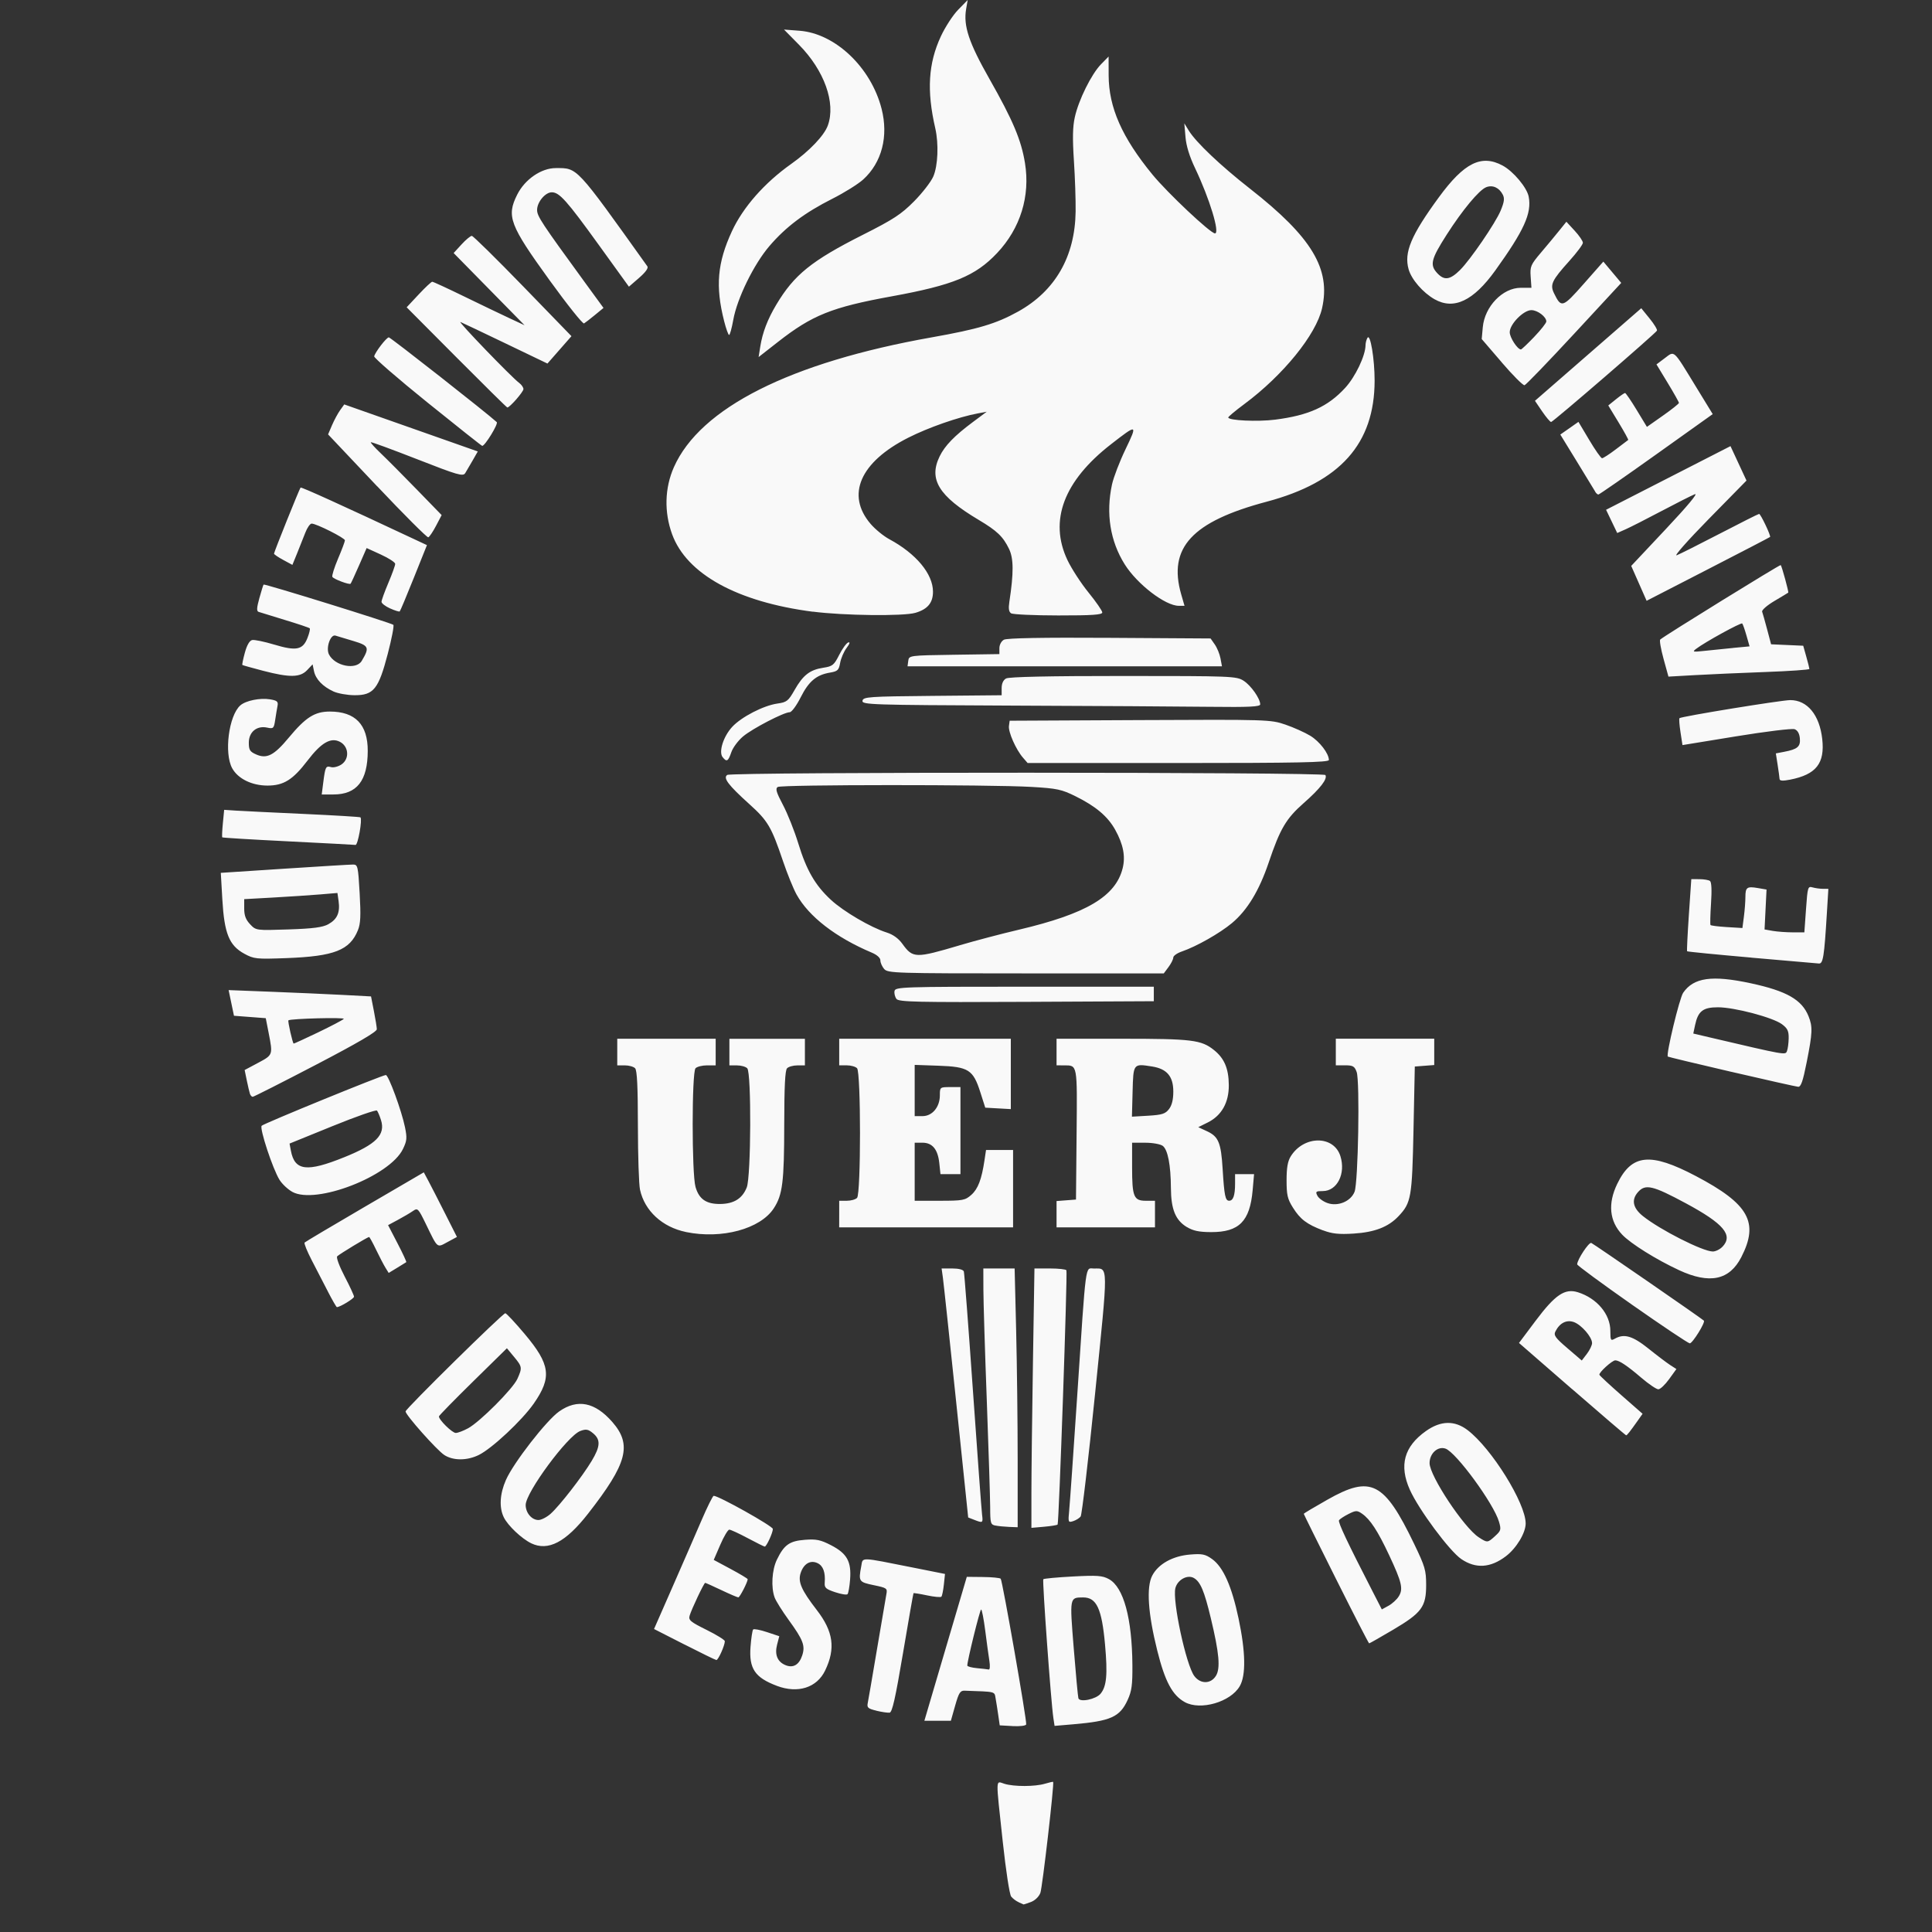 <?xml version="1.0" encoding="UTF-8" standalone="no"?>
<!-- Created with Inkscape (http://www.inkscape.org/) -->

<svg
   version="1.1"
   id="svg943"
   width="70"
   height="70"
   viewBox="0 0 70 70"
   sodipodi:docname="logo-uerj.svg"
   inkscape:version="1.2.2 (732a01da63, 2022-12-09)"
   xml:space="preserve"
   xmlns:inkscape="http://www.inkscape.org/namespaces/inkscape"
   xmlns:sodipodi="http://sodipodi.sourceforge.net/DTD/sodipodi-0.dtd"
   xmlns="http://www.w3.org/2000/svg"
   xmlns:svg="http://www.w3.org/2000/svg"
   xmlns:rdf="http://www.w3.org/1999/02/22-rdf-syntax-ns#"
   xmlns:cc="http://creativecommons.org/ns#"
   xmlns:dc="http://purl.org/dc/elements/1.1/"><rect x="0" y="0" width="70" height="70" fill="#333333" stroke="none"/><g
     id="g3226"
     clip-path="url(#clipPath3229)"
     transform="matrix(0.799,0,0,0.844,969.43,-23.097)"><g
       id="g2017" /></g><defs
     id="defs947"><clipPath
       clipPathUnits="userSpaceOnUse"
       id="clipPath2073"><g
         id="g2077"><path
           d="M -1158.525,-588.043 H -36.006 V 205.658 H -1158.525 Z"
           id="path2075"
           style="stroke-width:1.333" /></g></clipPath><clipPath
       clipPathUnits="userSpaceOnUse"
       id="clipPath2097"><g
         id="g2101"><path
           d="M -1158.525,-588.043 H -36.006 V 205.658 H -1158.525 Z"
           id="path2099"
           style="stroke-width:1.333" /></g></clipPath><clipPath
       clipPathUnits="userSpaceOnUse"
       id="clipPath2133"><g
         id="g2137"><path
           d="M -1158.525,-588.043 H -36.006 V 205.658 H -1158.525 Z"
           id="path2135"
           style="stroke-width:1.333" /></g></clipPath><clipPath
       clipPathUnits="userSpaceOnUse"
       id="clipPath2139"><g
         id="g2143"><path
           d="M -1158.525,-588.043 H -36.006 V 205.658 H -1158.525 Z"
           id="path2141"
           style="stroke-width:1.333" /></g></clipPath><clipPath
       clipPathUnits="userSpaceOnUse"
       id="clipPath2145"><g
         id="g2149"><path
           d="M -1158.525,-588.043 H -36.006 V 205.658 H -1158.525 Z"
           id="path2147"
           style="stroke-width:1.333" /></g></clipPath><clipPath
       clipPathUnits="userSpaceOnUse"
       id="clipPath2175"><g
         id="g2179"><path
           d="M -1158.525,-588.043 H -36.006 V 205.658 H -1158.525 Z"
           id="path2177"
           style="stroke-width:1.333" /></g></clipPath><clipPath
       clipPathUnits="userSpaceOnUse"
       id="clipPath2494"><g
         id="g2500"><g
           id="g2498"><path
             d="M -1158.525,-588.043 H -36.006 V 205.658 H -1158.525 Z"
             id="path2496"
             style="stroke-width:1.333" /></g></g></clipPath><clipPath
       clipPathUnits="userSpaceOnUse"
       id="clipPath2509"><g
         id="g2515"><g
           id="g2513"><path
             d="M -1158.525,-588.043 H -36.006 V 205.658 H -1158.525 Z"
             id="path2511"
             style="stroke-width:1.333" /></g></g></clipPath><clipPath
       clipPathUnits="userSpaceOnUse"
       id="clipPath2524"><g
         id="g2530"><g
           id="g2528"><path
             d="M -1158.525,-588.043 H -36.006 V 205.658 H -1158.525 Z"
             id="path2526"
             style="stroke-width:1.333" /></g></g></clipPath><clipPath
       clipPathUnits="userSpaceOnUse"
       id="clipPath2539"><g
         id="g2545"><g
           id="g2543"><path
             d="M -1158.525,-588.043 H -36.006 V 205.658 H -1158.525 Z"
             id="path2541"
             style="stroke-width:1.333" /></g></g></clipPath><clipPath
       clipPathUnits="userSpaceOnUse"
       id="clipPath2554"><g
         id="g2560"><g
           id="g2558"><path
             d="M -1158.525,-588.043 H -36.006 V 205.658 H -1158.525 Z"
             id="path2556"
             style="stroke-width:1.333" /></g></g></clipPath><clipPath
       clipPathUnits="userSpaceOnUse"
       id="clipPath2569"><g
         id="g2575"><g
           id="g2573"><path
             d="M -1158.525,-588.043 H -36.006 V 205.658 H -1158.525 Z"
             id="path2571"
             style="stroke-width:1.333" /></g></g></clipPath><clipPath
       clipPathUnits="userSpaceOnUse"
       id="clipPath2584"><g
         id="g2590"><g
           id="g2588"><path
             d="M -1158.525,-588.043 H -36.006 V 205.658 H -1158.525 Z"
             id="path2586"
             style="stroke-width:1.333" /></g></g></clipPath><clipPath
       clipPathUnits="userSpaceOnUse"
       id="clipPath2599"><g
         id="g2605"><g
           id="g2603"><path
             d="M -1158.525,-588.043 H -36.006 V 205.658 H -1158.525 Z"
             id="path2601"
             style="stroke-width:1.333" /></g></g></clipPath><clipPath
       clipPathUnits="userSpaceOnUse"
       id="clipPath2614"><g
         id="g2620"><g
           id="g2618"><path
             d="M -1158.525,-588.043 H -36.006 V 205.658 H -1158.525 Z"
             id="path2616"
             style="stroke-width:1.333" /></g></g></clipPath><clipPath
       clipPathUnits="userSpaceOnUse"
       id="clipPath2629"><g
         id="g2635"><g
           id="g2633"><path
             d="M -1158.525,-588.043 H -36.006 V 205.658 H -1158.525 Z"
             id="path2631"
             style="stroke-width:1.333" /></g></g></clipPath><clipPath
       clipPathUnits="userSpaceOnUse"
       id="clipPath2644"><g
         id="g2650"><g
           id="g2648"><path
             d="M -1158.525,-588.043 H -36.006 V 205.658 H -1158.525 Z"
             id="path2646"
             style="stroke-width:1.333" /></g></g></clipPath><clipPath
       clipPathUnits="userSpaceOnUse"
       id="clipPath2659"><g
         id="g2665"><g
           id="g2663"><path
             d="M -1158.525,-588.043 H -36.006 V 205.658 H -1158.525 Z"
             id="path2661"
             style="stroke-width:1.333" /></g></g></clipPath><clipPath
       clipPathUnits="userSpaceOnUse"
       id="clipPath2674"><g
         id="g2680"><g
           id="g2678"><path
             d="M -1158.525,-588.043 H -36.006 V 205.658 H -1158.525 Z"
             id="path2676"
             style="stroke-width:1.333" /></g></g></clipPath><clipPath
       clipPathUnits="userSpaceOnUse"
       id="clipPath2689"><g
         id="g2695"><g
           id="g2693"><path
             d="M -1158.525,-588.043 H -36.006 V 205.658 H -1158.525 Z"
             id="path2691"
             style="stroke-width:1.333" /></g></g></clipPath><clipPath
       clipPathUnits="userSpaceOnUse"
       id="clipPath2704"><g
         id="g2710"><g
           id="g2708"><path
             d="M -1158.525,-588.043 H -36.006 V 205.658 H -1158.525 Z"
             id="path2706"
             style="stroke-width:1.333" /></g></g></clipPath><clipPath
       clipPathUnits="userSpaceOnUse"
       id="clipPath2719"><g
         id="g2725"><g
           id="g2723"><path
             d="M -1158.525,-588.043 H -36.006 V 205.658 H -1158.525 Z"
             id="path2721"
             style="stroke-width:1.333" /></g></g></clipPath><clipPath
       clipPathUnits="userSpaceOnUse"
       id="clipPath2734"><g
         id="g2740"><g
           id="g2738"><path
             d="M -1158.525,-588.043 H -36.006 V 205.658 H -1158.525 Z"
             id="path2736"
             style="stroke-width:1.333" /></g></g></clipPath><clipPath
       clipPathUnits="userSpaceOnUse"
       id="clipPath2749"><g
         id="g2755"><g
           id="g2753"><path
             d="M -1158.525,-588.043 H -36.006 V 205.658 H -1158.525 Z"
             id="path2751"
             style="stroke-width:1.333" /></g></g></clipPath><clipPath
       clipPathUnits="userSpaceOnUse"
       id="clipPath2764"><g
         id="g2770"><g
           id="g2768"><path
             d="M -1158.525,-588.043 H -36.006 V 205.658 H -1158.525 Z"
             id="path2766"
             style="stroke-width:1.333" /></g></g></clipPath><clipPath
       clipPathUnits="userSpaceOnUse"
       id="clipPath2779"><g
         id="g2785"><g
           id="g2783"><path
             d="M -1158.525,-588.043 H -36.006 V 205.658 H -1158.525 Z"
             id="path2781"
             style="stroke-width:1.333" /></g></g></clipPath><clipPath
       clipPathUnits="userSpaceOnUse"
       id="clipPath2794"><g
         id="g2800"><g
           id="g2798"><path
             d="M -1158.525,-588.043 H -36.006 V 205.658 H -1158.525 Z"
             id="path2796"
             style="stroke-width:1.333" /></g></g></clipPath><clipPath
       clipPathUnits="userSpaceOnUse"
       id="clipPath2809"><g
         id="g2815"><g
           id="g2813"><path
             d="M -1158.525,-588.043 H -36.006 V 205.658 H -1158.525 Z"
             id="path2811"
             style="stroke-width:1.333" /></g></g></clipPath><clipPath
       clipPathUnits="userSpaceOnUse"
       id="clipPath2824"><g
         id="g2830"><g
           id="g2828"><path
             d="M -1158.525,-588.043 H -36.006 V 205.658 H -1158.525 Z"
             id="path2826"
             style="stroke-width:1.333" /></g></g></clipPath><clipPath
       clipPathUnits="userSpaceOnUse"
       id="clipPath2839"><g
         id="g2845"><g
           id="g2843"><path
             d="M -1158.525,-588.043 H -36.006 V 205.658 H -1158.525 Z"
             id="path2841"
             style="stroke-width:1.333" /></g></g></clipPath><clipPath
       clipPathUnits="userSpaceOnUse"
       id="clipPath2854"><g
         id="g2860"><g
           id="g2858"><path
             d="M -1158.525,-588.043 H -36.006 V 205.658 H -1158.525 Z"
             id="path2856"
             style="stroke-width:1.333" /></g></g></clipPath><clipPath
       clipPathUnits="userSpaceOnUse"
       id="clipPath2869"><g
         id="g2875"><g
           id="g2873"><path
             d="M -1158.525,-588.043 H -36.006 V 205.658 H -1158.525 Z"
             id="path2871"
             style="stroke-width:1.333" /></g></g></clipPath><clipPath
       clipPathUnits="userSpaceOnUse"
       id="clipPath2884"><g
         id="g2890"><g
           id="g2888"><path
             d="M -1158.525,-588.043 H -36.006 V 205.658 H -1158.525 Z"
             id="path2886"
             style="stroke-width:1.333" /></g></g></clipPath><clipPath
       clipPathUnits="userSpaceOnUse"
       id="clipPath2899"><g
         id="g2905"><g
           id="g2903"><path
             d="M -1158.525,-588.043 H -36.006 V 205.658 H -1158.525 Z"
             id="path2901"
             style="stroke-width:1.333" /></g></g></clipPath><clipPath
       clipPathUnits="userSpaceOnUse"
       id="clipPath2914"><g
         id="g2920"><g
           id="g2918"><path
             d="M -1158.525,-588.043 H -36.006 V 205.658 H -1158.525 Z"
             id="path2916"
             style="stroke-width:1.333" /></g></g></clipPath><clipPath
       clipPathUnits="userSpaceOnUse"
       id="clipPath2929"><g
         id="g2935"><g
           id="g2933"><path
             d="M -1158.525,-588.043 H -36.006 V 205.658 H -1158.525 Z"
             id="path2931"
             style="stroke-width:1.333" /></g></g></clipPath><clipPath
       clipPathUnits="userSpaceOnUse"
       id="clipPath2944"><g
         id="g2950"><g
           id="g2948"><path
             d="M -1158.525,-588.043 H -36.006 V 205.658 H -1158.525 Z"
             id="path2946"
             style="stroke-width:1.333" /></g></g></clipPath><clipPath
       clipPathUnits="userSpaceOnUse"
       id="clipPath2959"><g
         id="g2965"><g
           id="g2963"><path
             d="M -1158.525,-588.043 H -36.006 V 205.658 H -1158.525 Z"
             id="path2961"
             style="stroke-width:1.333" /></g></g></clipPath><clipPath
       clipPathUnits="userSpaceOnUse"
       id="clipPath2974"><g
         id="g2980"><g
           id="g2978"><path
             d="M -1158.525,-588.043 H -36.006 V 205.658 H -1158.525 Z"
             id="path2976"
             style="stroke-width:1.333" /></g></g></clipPath><clipPath
       clipPathUnits="userSpaceOnUse"
       id="clipPath2989"><g
         id="g2995"><g
           id="g2993"><path
             d="M -1158.525,-588.043 H -36.006 V 205.658 H -1158.525 Z"
             id="path2991"
             style="stroke-width:1.333" /></g></g></clipPath><clipPath
       clipPathUnits="userSpaceOnUse"
       id="clipPath3004"><g
         id="g3010"><g
           id="g3008"><path
             d="M -1158.525,-588.043 H -36.006 V 205.658 H -1158.525 Z"
             id="path3006"
             style="stroke-width:1.333" /></g></g></clipPath><clipPath
       clipPathUnits="userSpaceOnUse"
       id="clipPath3019"><g
         id="g3025"><g
           id="g3023"><path
             d="M -1158.525,-588.043 H -36.006 V 205.658 H -1158.525 Z"
             id="path3021"
             style="stroke-width:1.333" /></g></g></clipPath><clipPath
       clipPathUnits="userSpaceOnUse"
       id="clipPath3034"><g
         id="g3040"><g
           id="g3038"><path
             d="M -1158.525,-588.043 H -36.006 V 205.658 H -1158.525 Z"
             id="path3036"
             style="stroke-width:1.333" /></g></g></clipPath><clipPath
       clipPathUnits="userSpaceOnUse"
       id="clipPath3049"><g
         id="g3055"><g
           id="g3053"><path
             d="M -1158.525,-588.043 H -36.006 V 205.658 H -1158.525 Z"
             id="path3051"
             style="stroke-width:1.333" /></g></g></clipPath><clipPath
       clipPathUnits="userSpaceOnUse"
       id="clipPath3064"><g
         id="g3070"><g
           id="g3068"><path
             d="M -1158.525,-588.043 H -36.006 V 205.658 H -1158.525 Z"
             id="path3066"
             style="stroke-width:1.333" /></g></g></clipPath><clipPath
       clipPathUnits="userSpaceOnUse"
       id="clipPath3079"><g
         id="g3085"><g
           id="g3083"><path
             d="M -1158.525,-588.043 H -36.006 V 205.658 H -1158.525 Z"
             id="path3081"
             style="stroke-width:1.333" /></g></g></clipPath><clipPath
       clipPathUnits="userSpaceOnUse"
       id="clipPath3094"><g
         id="g3100"><g
           id="g3098"><path
             d="M -1158.525,-588.043 H -36.006 V 205.658 H -1158.525 Z"
             id="path3096"
             style="stroke-width:1.333" /></g></g></clipPath><clipPath
       clipPathUnits="userSpaceOnUse"
       id="clipPath3109"><g
         id="g3115"><g
           id="g3113"><path
             d="M -1158.525,-588.043 H -36.006 V 205.658 H -1158.525 Z"
             id="path3111"
             style="stroke-width:1.333" /></g></g></clipPath><clipPath
       clipPathUnits="userSpaceOnUse"
       id="clipPath3124"><g
         id="g3130"><g
           id="g3128"><path
             d="M -1158.525,-588.043 H -36.006 V 205.658 H -1158.525 Z"
             id="path3126"
             style="stroke-width:1.333" /></g></g></clipPath><clipPath
       clipPathUnits="userSpaceOnUse"
       id="clipPath3139"><g
         id="g3145"><g
           id="g3143"><path
             d="M -1158.525,-588.043 H -36.006 V 205.658 H -1158.525 Z"
             id="path3141"
             style="stroke-width:1.333" /></g></g></clipPath><clipPath
       clipPathUnits="userSpaceOnUse"
       id="clipPath3154"><g
         id="g3160"><g
           id="g3158"><path
             d="M -1158.525,-588.043 H -36.006 V 205.658 H -1158.525 Z"
             id="path3156"
             style="stroke-width:1.333" /></g></g></clipPath><clipPath
       clipPathUnits="userSpaceOnUse"
       id="clipPath3169"><g
         id="g3175"><g
           id="g3173"><path
             d="M -1158.525,-588.043 H -36.006 V 205.658 H -1158.525 Z"
             id="path3171"
             style="stroke-width:1.333" /></g></g></clipPath><clipPath
       clipPathUnits="userSpaceOnUse"
       id="clipPath3184"><g
         id="g3190"><g
           id="g3188"><path
             d="M -1158.525,-588.043 H -36.006 V 205.658 H -1158.525 Z"
             id="path3186"
             style="stroke-width:1.333" /></g></g></clipPath><clipPath
       clipPathUnits="userSpaceOnUse"
       id="clipPath3199"><g
         id="g3205"><g
           id="g3203"><path
             d="M -1158.525,-588.043 H -36.006 V 205.658 H -1158.525 Z"
             id="path3201"
             style="stroke-width:1.333" /></g></g></clipPath><clipPath
       clipPathUnits="userSpaceOnUse"
       id="clipPath3214"><g
         id="g3220"><g
           id="g3218"><path
             d="M -1158.525,-588.043 H -36.006 V 205.658 H -1158.525 Z"
             id="path3216"
             style="stroke-width:1.333" /></g></g></clipPath><clipPath
       clipPathUnits="userSpaceOnUse"
       id="clipPath3229"><path
         d="m -728.268,42.748 h 2.729 l -2.247,1.932 h -1.788 z"
         style="fill:#868788;fill-opacity:1;fill-rule:nonzero;stroke:none;stroke-width:1.333"
         id="path3231" /></clipPath><clipPath
       clipPathUnits="userSpaceOnUse"
       id="clipPath3240"><g
         id="g3246"><g
           id="g3244"><path
             d="M -1158.525,-588.043 H -36.006 V 205.658 H -1158.525 Z"
             id="path3242"
             style="stroke-width:1.333" /></g></g></clipPath><clipPath
       clipPathUnits="userSpaceOnUse"
       id="clipPath3255"><g
         id="g3261"><g
           id="g3259"><path
             d="M -1158.525,-588.043 H -36.006 V 205.658 H -1158.525 Z"
             id="path3257"
             style="stroke-width:1.333" /></g></g></clipPath><clipPath
       clipPathUnits="userSpaceOnUse"
       id="clipPath3270"><g
         id="g3276"><g
           id="g3274"><path
             d="M -1158.525,-588.043 H -36.006 V 205.658 H -1158.525 Z"
             id="path3272"
             style="stroke-width:1.333" /></g></g></clipPath><clipPath
       clipPathUnits="userSpaceOnUse"
       id="clipPath3285"><g
         id="g3291"><g
           id="g3289"><path
             d="M -1158.525,-588.043 H -36.006 V 205.658 H -1158.525 Z"
             id="path3287"
             style="stroke-width:1.333" /></g></g></clipPath><clipPath
       clipPathUnits="userSpaceOnUse"
       id="clipPath3300"><g
         id="g3306"><g
           id="g3304"><path
             d="M -1158.525,-588.043 H -36.006 V 205.658 H -1158.525 Z"
             id="path3302"
             style="stroke-width:1.333" /></g></g></clipPath><clipPath
       clipPathUnits="userSpaceOnUse"
       id="clipPath3315"><g
         id="g3321"><g
           id="g3319"><path
             d="M -1158.525,-588.043 H -36.006 V 205.658 H -1158.525 Z"
             id="path3317"
             style="stroke-width:1.333" /></g></g></clipPath><clipPath
       clipPathUnits="userSpaceOnUse"
       id="clipPath3330"><g
         id="g3336"><g
           id="g3334"><path
             d="M -1158.525,-588.043 H -36.006 V 205.658 H -1158.525 Z"
             id="path3332"
             style="stroke-width:1.333" /></g></g></clipPath><clipPath
       clipPathUnits="userSpaceOnUse"
       id="clipPath3345"><g
         id="g3351"><g
           id="g3349"><path
             d="M -1158.525,-588.043 H -36.006 V 205.658 H -1158.525 Z"
             id="path3347"
             style="stroke-width:1.333" /></g></g></clipPath><clipPath
       clipPathUnits="userSpaceOnUse"
       id="clipPath3360"><g
         id="g3366"><g
           id="g3364"><path
             d="M -1158.525,-588.043 H -36.006 V 205.658 H -1158.525 Z"
             id="path3362"
             style="stroke-width:1.333" /></g></g></clipPath><clipPath
       clipPathUnits="userSpaceOnUse"
       id="clipPath3375"><g
         id="g3381"><g
           id="g3379"><path
             d="M -1158.525,-588.043 H -36.006 V 205.658 H -1158.525 Z"
             id="path3377"
             style="stroke-width:1.333" /></g></g></clipPath><clipPath
       clipPathUnits="userSpaceOnUse"
       id="clipPath3390"><g
         id="g3396"><g
           id="g3394"><path
             d="M -1158.525,-588.043 H -36.006 V 205.658 H -1158.525 Z"
             id="path3392"
             style="stroke-width:1.333" /></g></g></clipPath><clipPath
       clipPathUnits="userSpaceOnUse"
       id="clipPath3405"><g
         id="g3411"><g
           id="g3409"><path
             d="M -1158.525,-588.043 H -36.006 V 205.658 H -1158.525 Z"
             id="path3407"
             style="stroke-width:1.333" /></g></g></clipPath><clipPath
       clipPathUnits="userSpaceOnUse"
       id="clipPath3420"><g
         id="g3426"><g
           id="g3424"><path
             d="M -1158.525,-588.043 H -36.006 V 205.658 H -1158.525 Z"
             id="path3422"
             style="stroke-width:1.333" /></g></g></clipPath><clipPath
       clipPathUnits="userSpaceOnUse"
       id="clipPath3435"><g
         id="g3441"><g
           id="g3439"><path
             d="M -1158.525,-588.043 H -36.006 V 205.658 H -1158.525 Z"
             id="path3437"
             style="stroke-width:1.333" /></g></g></clipPath><clipPath
       clipPathUnits="userSpaceOnUse"
       id="clipPath3450"><g
         id="g3456"><g
           id="g3454"><path
             d="M -1158.525,-588.043 H -36.006 V 205.658 H -1158.525 Z"
             id="path3452"
             style="stroke-width:1.333" /></g></g></clipPath><clipPath
       clipPathUnits="userSpaceOnUse"
       id="clipPath3465"><g
         id="g3471"><g
           id="g3469"><path
             d="M -1158.525,-588.043 H -36.006 V 205.658 H -1158.525 Z"
             id="path3467"
             style="stroke-width:1.333" /></g></g></clipPath><clipPath
       clipPathUnits="userSpaceOnUse"
       id="clipPath3480"><g
         id="g3486"><g
           id="g3484"><path
             d="M -1158.525,-588.043 H -36.006 V 205.658 H -1158.525 Z"
             id="path3482"
             style="stroke-width:1.333" /></g></g></clipPath><clipPath
       clipPathUnits="userSpaceOnUse"
       id="clipPath3495"><g
         id="g3501"><g
           id="g3499"><path
             d="M -1158.525,-588.043 H -36.006 V 205.658 H -1158.525 Z"
             id="path3497"
             style="stroke-width:1.333" /></g></g></clipPath><clipPath
       clipPathUnits="userSpaceOnUse"
       id="clipPath3510"><g
         id="g3516"><g
           id="g3514"><path
             d="M -1158.525,-588.043 H -36.006 V 205.658 H -1158.525 Z"
             id="path3512"
             style="stroke-width:1.333" /></g></g></clipPath><clipPath
       clipPathUnits="userSpaceOnUse"
       id="clipPath3525"><g
         id="g3531"><g
           id="g3529"><path
             d="M -1158.525,-588.043 H -36.006 V 205.658 H -1158.525 Z"
             id="path3527"
             style="stroke-width:1.333" /></g></g></clipPath><clipPath
       clipPathUnits="userSpaceOnUse"
       id="clipPath3540"><g
         id="g3546"><g
           id="g3544"><path
             d="M -1158.525,-588.043 H -36.006 V 205.658 H -1158.525 Z"
             id="path3542"
             style="stroke-width:1.333" /></g></g></clipPath><clipPath
       clipPathUnits="userSpaceOnUse"
       id="clipPath3555"><g
         id="g3561"><g
           id="g3559"><path
             d="M -1158.525,-588.043 H -36.006 V 205.658 H -1158.525 Z"
             id="path3557"
             style="stroke-width:1.333" /></g></g></clipPath><clipPath
       clipPathUnits="userSpaceOnUse"
       id="clipPath3570"><g
         id="g3576"><g
           id="g3574"><path
             d="M -1158.525,-588.043 H -36.006 V 205.658 H -1158.525 Z"
             id="path3572"
             style="stroke-width:1.333" /></g></g></clipPath></defs><sodipodi:namedview
     pagecolor="#ffffff"
     bordercolor="#999999"
     borderopacity="1"
     objecttolerance="10"
     gridtolerance="10"
     guidetolerance="10"
     inkscape:pageopacity="0"
     inkscape:pageshadow="2"
     inkscape:window-width="1920"
     inkscape:window-height="1017"
     id="namedview945"
     showgrid="false"
     inkscape:zoom="2.6222222"
     inkscape:cx="237.9661"
     inkscape:cy="70.550847"
     inkscape:window-x="3832"
     inkscape:window-y="-8"
     inkscape:window-maximized="1"
     inkscape:current-layer="svg943"
     inkscape:showpageshadow="0"
     inkscape:pagecheckerboard="0"
     inkscape:deskcolor="#d1d1d1" /><path
     style="fill:#f9f9f9;stroke-width:0.085"
     d="m 36.911,68.922 c -0.093,-0.04 -0.216,-0.133 -0.274,-0.206 -0.06,-0.077 -0.191,-0.929 -0.307,-2.003 -0.257,-2.382 -0.263,-2.182 0.065,-2.082 0.351,0.107 1.108,0.104 1.467,-0.004 0.156,-0.047 0.289,-0.077 0.296,-0.066 0.043,0.075 -0.391,3.835 -0.464,4.024 -0.053,0.137 -0.196,0.274 -0.344,0.329 -0.139,0.051 -0.257,0.091 -0.262,0.088 -0.005,-0.003 -0.084,-0.038 -0.177,-0.078 z m -0.219,-6.383 -0.47,-0.026 -0.053,-0.368 c -0.029,-0.203 -0.072,-0.477 -0.096,-0.609 -0.047,-0.258 0.029,-0.239 -1.127,-0.279 -0.156,-0.005 -0.208,0.079 -0.339,0.541 l -0.155,0.548 h -0.48 -0.48 l 0.613,-2.081 c 0.337,-1.145 0.683,-2.318 0.769,-2.607 l 0.155,-0.526 0.587,0.006 c 0.323,0.003 0.611,0.031 0.641,0.062 0.063,0.067 0.953,5.151 0.924,5.278 -0.011,0.049 -0.225,0.076 -0.49,0.062 z m -0.845,-2.362 c -0.029,-0.181 -0.096,-0.674 -0.15,-1.095 -0.054,-0.422 -0.121,-0.767 -0.149,-0.767 -0.044,0 -0.505,1.869 -0.501,2.032 5.89e-4,0.033 0.16,0.076 0.354,0.094 0.194,0.018 0.385,0.04 0.425,0.049 0.04,0.009 0.05,-0.133 0.021,-0.313 z m 2.318,2.065 c -0.085,-0.563 -0.405,-4.981 -0.364,-5.024 0.023,-0.024 0.505,-0.069 1.072,-0.099 0.88,-0.047 1.071,-0.033 1.305,0.095 0.532,0.291 0.84,1.421 0.851,3.121 0.005,0.718 -0.025,0.936 -0.172,1.257 -0.284,0.619 -0.609,0.765 -1.969,0.882 l -0.679,0.058 z m 1.711,-0.876 c 0.22,-0.266 0.259,-0.698 0.161,-1.786 -0.117,-1.297 -0.306,-1.704 -0.793,-1.702 -0.494,0.003 -0.49,-0.019 -0.34,1.848 0.075,0.935 0.151,1.747 0.168,1.804 0.048,0.159 0.636,0.039 0.804,-0.164 z m -8.123,0.615 c -0.304,-0.073 -0.347,-0.111 -0.313,-0.276 0.022,-0.106 0.172,-0.981 0.334,-1.944 0.162,-0.964 0.314,-1.858 0.339,-1.988 0.044,-0.227 0.027,-0.239 -0.458,-0.34 -0.54,-0.112 -0.555,-0.135 -0.449,-0.693 0.062,-0.328 -0.082,-0.333 1.884,0.058 l 1.149,0.229 -0.041,0.386 c -0.023,0.212 -0.063,0.409 -0.09,0.438 -0.027,0.029 -0.262,0.007 -0.521,-0.048 -0.259,-0.055 -0.48,-0.09 -0.489,-0.078 -0.01,0.012 -0.181,0.987 -0.38,2.168 -0.278,1.646 -0.391,2.149 -0.487,2.16 -0.068,0.008 -0.283,-0.023 -0.477,-0.07 z m 11.175,-0.31 c -0.451,-0.248 -0.719,-0.748 -0.998,-1.867 -0.336,-1.342 -0.4,-2.3 -0.183,-2.716 0.22,-0.422 0.742,-0.713 1.373,-0.764 0.44,-0.036 0.551,-0.013 0.8,0.166 0.4,0.288 0.709,0.983 0.955,2.148 0.257,1.214 0.272,2.061 0.044,2.455 -0.331,0.574 -1.423,0.891 -1.991,0.578 z m 1.126,-0.95 c 0.169,-0.273 0.122,-0.819 -0.183,-2.088 -0.238,-0.993 -0.378,-1.325 -0.617,-1.46 -0.233,-0.132 -0.592,0.066 -0.668,0.368 -0.114,0.456 0.387,2.781 0.685,3.183 0.221,0.297 0.596,0.296 0.782,-0.003 z m -15.907,0.36 c -0.796,-0.3 -1.014,-0.624 -0.954,-1.416 0.024,-0.315 0.067,-0.596 0.095,-0.626 0.028,-0.03 0.253,0.013 0.499,0.095 l 0.448,0.149 -0.079,0.303 c -0.096,0.367 0.012,0.628 0.311,0.748 0.275,0.11 0.487,-0.016 0.599,-0.356 0.115,-0.35 0.036,-0.559 -0.492,-1.286 -0.233,-0.322 -0.461,-0.686 -0.507,-0.81 -0.136,-0.37 -0.1,-0.997 0.08,-1.37 0.261,-0.54 0.457,-0.68 1.016,-0.722 0.413,-0.032 0.569,6.22e-4 0.952,0.199 0.575,0.297 0.737,0.591 0.685,1.244 -0.02,0.257 -0.062,0.494 -0.093,0.527 -0.031,0.033 -0.233,3.56e-4 -0.449,-0.072 -0.337,-0.112 -0.391,-0.161 -0.377,-0.344 0.029,-0.374 -0.057,-0.611 -0.257,-0.707 -0.259,-0.125 -0.503,0.016 -0.615,0.355 -0.105,0.319 0.025,0.618 0.585,1.343 0.601,0.777 0.686,1.396 0.302,2.191 -0.301,0.625 -0.989,0.842 -1.751,0.555 z m -3.355,-1.501 -1.095,-0.558 0.665,-1.515 c 0.366,-0.833 0.838,-1.919 1.051,-2.413 0.212,-0.494 0.413,-0.898 0.445,-0.898 0.183,0 2.144,1.099 2.144,1.201 0,0.138 -0.231,0.639 -0.294,0.639 -0.023,0 -0.301,-0.138 -0.618,-0.307 -0.317,-0.169 -0.617,-0.307 -0.666,-0.307 -0.05,0 -0.197,0.246 -0.327,0.548 l -0.237,0.548 0.615,0.33 c 0.338,0.181 0.615,0.348 0.615,0.369 0,0.103 -0.286,0.659 -0.339,0.659 -0.033,0 -0.309,-0.118 -0.614,-0.263 -0.305,-0.145 -0.569,-0.263 -0.587,-0.263 -0.043,0 -0.495,0.955 -0.564,1.19 -0.047,0.16 0.031,0.225 0.611,0.512 0.365,0.181 0.665,0.366 0.665,0.412 0,0.155 -0.24,0.69 -0.307,0.682 -0.037,-0.004 -0.559,-0.259 -1.161,-0.566 z m 23.613,-2.374 c -0.643,-1.284 -1.168,-2.346 -1.168,-2.359 0,-0.013 0.388,-0.245 0.862,-0.513 1.574,-0.892 2.053,-0.648 3.136,1.6 0.397,0.824 0.437,0.959 0.437,1.49 5.88e-4,0.795 -0.159,1.011 -1.203,1.628 -0.456,0.269 -0.844,0.49 -0.862,0.49 -0.018,0 -0.559,-1.051 -1.201,-2.335 z m 2.275,0.633 c 0.168,-0.271 0.111,-0.512 -0.351,-1.497 -0.411,-0.876 -0.685,-1.294 -0.979,-1.498 -0.179,-0.124 -0.224,-0.123 -0.493,0.012 -0.163,0.082 -0.317,0.184 -0.342,0.227 -0.042,0.071 0.306,0.808 1.225,2.594 l 0.326,0.635 0.243,-0.133 c 0.133,-0.073 0.301,-0.226 0.371,-0.341 z m 2.267,-1.35 c -0.43,-0.292 -1.544,-1.794 -1.866,-2.513 -0.395,-0.884 -0.209,-1.564 0.581,-2.125 0.54,-0.383 1.043,-0.394 1.515,-0.033 0.87,0.666 2.099,2.643 2.101,3.379 0.001,0.342 -0.336,0.9 -0.719,1.19 -0.557,0.423 -1.09,0.456 -1.612,0.102 z m 1.225,-0.837 c 0.212,-0.192 0.222,-0.232 0.139,-0.518 -0.19,-0.654 -1.557,-2.521 -1.941,-2.649 -0.279,-0.094 -0.574,0.177 -0.574,0.527 0,0.462 1.247,2.342 1.783,2.688 0.314,0.203 0.318,0.203 0.593,-0.047 z m -34.925,0.264 c -0.344,-0.165 -0.845,-0.639 -0.993,-0.94 -0.174,-0.356 -0.146,-0.848 0.076,-1.353 0.275,-0.625 1.47,-2.162 1.931,-2.485 0.662,-0.464 1.296,-0.337 1.927,0.386 0.719,0.825 0.539,1.501 -0.883,3.321 -0.808,1.034 -1.444,1.365 -2.058,1.072 z m 0.707,-1.073 c 0.323,-0.288 1.145,-1.346 1.486,-1.915 0.314,-0.524 0.326,-0.767 0.048,-0.998 -0.177,-0.147 -0.252,-0.16 -0.462,-0.083 -0.46,0.169 -1.98,2.228 -1.98,2.681 0,0.286 0.22,0.545 0.463,0.545 0.103,0 0.304,-0.103 0.445,-0.229 z M 36.064,55.274 C 35.891,55.239 35.877,55.189 35.876,54.607 35.874,54.26 35.819,52.518 35.753,50.735 35.686,48.952 35.631,47.148 35.63,46.726 l -0.002,-0.767 h 0.567 0.567 l 0.055,2.249 c 0.03,1.237 0.055,3.346 0.055,4.688 v 2.439 l -0.311,-0.012 c -0.171,-0.007 -0.395,-0.029 -0.497,-0.05 z m 1.306,-1.184 c 0,-0.697 0.025,-2.811 0.055,-4.699 l 0.055,-3.432 h 0.562 c 0.309,0 0.577,0.03 0.596,0.066 0.044,0.085 -0.27,9.162 -0.319,9.213 -0.02,0.021 -0.242,0.057 -0.493,0.079 l -0.456,0.04 z m -2.078,0.974 -0.213,-0.083 -0.435,-4.182 c -0.24,-2.3 -0.456,-4.33 -0.482,-4.511 l -0.046,-0.329 h 0.386 c 0.236,0 0.4,0.043 0.42,0.11 0.019,0.06 0.167,2.002 0.329,4.316 0.162,2.313 0.311,4.334 0.331,4.491 0.039,0.307 0.03,0.313 -0.29,0.188 z m 3.448,-0.357 c 0.025,-0.257 0.156,-2.123 0.29,-4.147 0.329,-4.955 0.282,-4.601 0.606,-4.599 0.527,0.003 0.524,-0.238 0.043,4.512 -0.243,2.399 -0.48,4.412 -0.525,4.472 -0.046,0.06 -0.168,0.136 -0.271,0.169 -0.182,0.057 -0.187,0.045 -0.142,-0.407 z M 16.097,52.717 c -0.267,-0.172 -1.403,-1.45 -1.403,-1.578 0,-0.093 3.52,-3.558 3.614,-3.558 0.038,0 0.352,0.335 0.697,0.745 0.937,1.112 0.998,1.575 0.334,2.528 -0.426,0.611 -1.515,1.629 -1.992,1.863 -0.427,0.209 -0.927,0.209 -1.25,6.21e-4 z m 0.86,-0.966 c 0.432,-0.234 1.627,-1.432 1.789,-1.793 0.181,-0.403 0.175,-0.439 -0.122,-0.798 l -0.258,-0.31 -1.227,1.205 c -0.675,0.663 -1.23,1.231 -1.235,1.262 -0.016,0.114 0.477,0.601 0.609,0.601 0.075,0 0.274,-0.075 0.443,-0.167 z M 56.961,50.332 55.036,48.658 55.637,47.856 c 0.712,-0.949 1.062,-1.185 1.537,-1.034 0.687,0.218 1.171,0.794 1.172,1.397 5.88e-4,0.344 0.014,0.368 0.161,0.285 0.34,-0.193 0.645,-0.103 1.224,0.361 0.31,0.249 0.664,0.516 0.786,0.595 l 0.222,0.143 -0.263,0.365 c -0.145,0.201 -0.32,0.367 -0.389,0.369 -0.069,0.002 -0.349,-0.187 -0.622,-0.421 -0.511,-0.437 -0.798,-0.628 -0.94,-0.628 -0.115,0 -0.604,0.446 -0.575,0.523 0.013,0.035 0.371,0.367 0.794,0.738 l 0.77,0.675 -0.167,0.237 c -0.292,0.413 -0.395,0.543 -0.428,0.543 -0.018,-2.5e-5 -0.898,-0.753 -1.957,-1.674 z m 0.722,-1.671 c 5.89e-4,-0.216 -0.38,-0.656 -0.655,-0.758 -0.265,-0.097 -0.515,0.028 -0.671,0.335 -0.072,0.142 -0.009,0.231 0.435,0.611 l 0.519,0.445 0.186,-0.243 c 0.102,-0.134 0.186,-0.309 0.187,-0.39 z m 1.451,-1.387 c -1.094,-0.767 -1.99,-1.426 -1.99,-1.464 5.88e-4,-0.169 0.424,-0.811 0.511,-0.776 0.084,0.033 3.998,2.734 4.08,2.815 0.062,0.061 -0.414,0.827 -0.511,0.823 -0.055,-0.002 -0.996,-0.631 -2.09,-1.398 z M 11.879,46.792 c -0.162,-0.313 -0.428,-0.829 -0.592,-1.146 -0.164,-0.317 -0.277,-0.599 -0.251,-0.626 0.026,-0.027 1.008,-0.611 2.183,-1.297 l 2.136,-1.247 0.17,0.317 c 0.093,0.175 0.363,0.701 0.6,1.171 l 0.431,0.853 -0.341,0.184 c -0.392,0.212 -0.345,0.251 -0.783,-0.649 -0.281,-0.577 -0.298,-0.594 -0.473,-0.473 -0.1,0.069 -0.343,0.212 -0.54,0.318 l -0.358,0.192 0.343,0.661 c 0.189,0.363 0.331,0.67 0.316,0.681 -0.015,0.011 -0.164,0.103 -0.332,0.205 l -0.305,0.185 -0.118,-0.191 c -0.065,-0.105 -0.217,-0.398 -0.339,-0.651 -0.121,-0.253 -0.235,-0.46 -0.253,-0.46 -0.054,0 -1.079,0.621 -1.156,0.7 -0.04,0.041 0.079,0.363 0.269,0.727 0.188,0.359 0.341,0.691 0.341,0.736 0,0.069 -0.508,0.378 -0.621,0.378 -0.019,0 -0.167,-0.256 -0.329,-0.57 z m 48.955,-0.772 c -0.823,-0.381 -1.751,-0.961 -2.06,-1.287 -0.463,-0.489 -0.525,-1.123 -0.18,-1.837 0.524,-1.086 1.201,-1.154 2.851,-0.285 1.919,1.01 2.293,1.676 1.647,2.935 -0.43,0.839 -1.147,0.989 -2.259,0.474 z m 1.575,-0.849 c 0.396,-0.418 0.044,-0.835 -1.325,-1.572 -1.2,-0.646 -1.467,-0.71 -1.734,-0.41 -0.251,0.282 -0.19,0.581 0.178,0.874 0.624,0.498 2.161,1.277 2.528,1.281 0.103,0.001 0.261,-0.077 0.352,-0.173 z m -37.558,-0.534 c -0.856,-0.177 -1.494,-0.765 -1.662,-1.531 -0.042,-0.189 -0.076,-1.233 -0.077,-2.32 -0.001,-1.418 -0.03,-2.006 -0.101,-2.081 -0.055,-0.058 -0.223,-0.105 -0.373,-0.105 h -0.274 v -0.482 -0.482 h 1.783 1.783 v 0.482 0.482 h -0.315 c -0.173,0 -0.36,0.047 -0.415,0.105 -0.137,0.145 -0.138,3.812 -0.001,4.297 0.127,0.447 0.391,0.628 0.906,0.62 0.49,-0.008 0.792,-0.199 0.951,-0.6 0.156,-0.395 0.172,-4.153 0.018,-4.316 -0.055,-0.058 -0.223,-0.105 -0.373,-0.105 h -0.274 v -0.482 -0.482 h 1.368 1.368 v 0.482 0.482 h -0.274 c -0.15,0 -0.318,0.047 -0.373,0.105 -0.071,0.075 -0.1,0.654 -0.102,2.037 -0.002,2.085 -0.06,2.549 -0.379,3.037 -0.488,0.748 -1.889,1.126 -3.184,0.858 z m 23.08,-0.059 c -0.586,-0.222 -0.822,-0.402 -1.088,-0.827 -0.195,-0.312 -0.228,-0.454 -0.228,-0.988 0,-0.453 0.041,-0.689 0.15,-0.865 0.474,-0.765 1.563,-0.77 1.801,-0.007 0.199,0.636 -0.12,1.264 -0.641,1.264 -0.249,0 -0.27,0.018 -0.193,0.168 0.047,0.093 0.213,0.213 0.369,0.267 0.377,0.131 0.839,-0.062 0.977,-0.409 0.132,-0.33 0.196,-4.012 0.076,-4.342 -0.076,-0.208 -0.134,-0.241 -0.421,-0.241 l -0.334,-6e-6 v -0.482 -0.482 h 1.783 1.783 v 0.477 0.477 l -0.352,0.027 -0.352,0.027 -0.047,2.278 c -0.051,2.474 -0.083,2.658 -0.543,3.145 -0.369,0.391 -0.863,0.582 -1.629,0.63 -0.532,0.033 -0.778,0.007 -1.109,-0.119 z m -4.933,-0.121 c -0.411,-0.252 -0.569,-0.643 -0.574,-1.414 -0.005,-0.832 -0.111,-1.384 -0.294,-1.525 -0.082,-0.063 -0.364,-0.115 -0.63,-0.115 h -0.482 v 0.882 c 0,1.078 0.059,1.221 0.5,1.221 h 0.329 v 0.482 0.482 h -1.783 -1.783 v -0.477 -0.477 l 0.352,-0.027 0.352,-0.027 0.022,-2.36 c 0.024,-2.571 0.037,-2.5 -0.457,-2.502 l -0.269,-0.001 v -0.482 -0.482 l 2.384,5.28e-4 c 2.525,5.23e-4 2.858,0.041 3.317,0.407 0.377,0.3 0.535,0.672 0.54,1.267 0.006,0.637 -0.26,1.109 -0.764,1.36 l -0.342,0.17 0.322,0.15 c 0.41,0.191 0.503,0.416 0.56,1.358 0.06,0.978 0.097,1.157 0.236,1.157 0.148,0 0.215,-0.194 0.215,-0.621 v -0.343 h 0.344 0.344 l -0.051,0.582 c -0.1,1.128 -0.491,1.522 -1.505,1.519 -0.438,-0.001 -0.656,-0.048 -0.882,-0.186 z m -0.643,-4.272 c 0.105,-0.138 0.156,-0.343 0.156,-0.636 0,-0.55 -0.231,-0.823 -0.768,-0.908 -0.684,-0.108 -0.68,-0.114 -0.707,0.911 l -0.024,0.907 0.593,-0.035 c 0.498,-0.03 0.619,-0.068 0.749,-0.239 z m -11.949,3.803 v -0.482 h 0.274 c 0.15,0 0.318,-0.047 0.373,-0.105 0.142,-0.15 0.142,-4.547 0,-4.697 -0.055,-0.058 -0.223,-0.105 -0.373,-0.105 h -0.274 v -0.482 -0.482 h 3.109 3.109 v 1.275 1.275 l -0.463,-0.026 -0.463,-0.026 -0.18,-0.563 c -0.26,-0.813 -0.428,-0.919 -1.512,-0.957 L 33.141,38.583 v 0.928 0.928 h 0.284 c 0.355,0 0.628,-0.329 0.628,-0.757 0,-0.291 0.005,-0.295 0.373,-0.295 h 0.373 v 1.577 1.577 h -0.362 -0.362 l -0.042,-0.398 c -0.054,-0.503 -0.251,-0.741 -0.614,-0.741 H 33.141 v 1.052 1.052 h 0.906 c 0.839,0 0.923,-0.016 1.146,-0.214 0.242,-0.215 0.374,-0.562 0.477,-1.254 l 0.056,-0.372 h 0.49 0.49 v 1.402 1.402 H 33.556 30.405 Z M 10.591,43.183 C 10.432,43.096 10.224,42.901 10.129,42.75 9.885,42.363 9.395,40.878 9.481,40.788 c 0.08,-0.083 4.374,-1.838 4.498,-1.838 0.098,0 0.574,1.297 0.695,1.893 0.079,0.391 0.07,0.49 -0.075,0.789 -0.476,0.985 -3.154,2.022 -4.008,1.552 z m 1.881,-1.254 c 1.16,-0.469 1.5,-0.813 1.332,-1.347 -0.047,-0.151 -0.113,-0.305 -0.145,-0.343 -0.032,-0.038 -0.758,0.215 -1.613,0.563 l -1.555,0.632 0.049,0.261 c 0.138,0.728 0.578,0.781 1.931,0.234 z M 9.055,39.629 c -0.02,-0.06 -0.071,-0.279 -0.114,-0.485 l -0.077,-0.375 0.489,-0.261 c 0.539,-0.288 0.537,-0.283 0.379,-1.091 l -0.103,-0.526 -0.576,-0.044 -0.576,-0.044 -0.097,-0.465 -0.097,-0.465 1.547,0.06 c 0.851,0.033 2.012,0.084 2.58,0.114 l 1.033,0.055 0.103,0.526 c 0.057,0.289 0.105,0.587 0.107,0.662 0.003,0.093 -0.707,0.507 -2.214,1.293 -1.22,0.636 -2.247,1.156 -2.283,1.156 -0.036,-2.61e-4 -0.081,-0.05 -0.101,-0.11 z m 2.47,-2.224 c 0.466,-0.223 0.884,-0.443 0.93,-0.488 0.064,-0.063 -1.922,-0.012 -2.005,0.052 -0.031,0.024 0.154,0.842 0.191,0.842 0.021,0 0.419,-0.183 0.885,-0.406 z m 51.215,1.432 c -1.254,-0.291 -2.294,-0.541 -2.311,-0.555 -0.074,-0.06 0.42,-2.114 0.555,-2.312 0.379,-0.552 1.045,-0.646 2.447,-0.345 1.303,0.28 1.854,0.595 2.096,1.196 0.153,0.38 0.144,0.598 -0.066,1.659 -0.139,0.7 -0.21,0.904 -0.311,0.896 -0.072,-0.006 -1.157,-0.249 -2.411,-0.54 z m 2.067,-1.218 c 0.005,-0.262 -0.041,-0.358 -0.241,-0.508 -0.325,-0.245 -1.722,-0.615 -2.321,-0.615 -0.542,0 -0.721,0.139 -0.829,0.644 l -0.065,0.307 0.591,0.139 c 2.779,0.651 2.744,0.645 2.803,0.497 0.031,-0.077 0.059,-0.286 0.062,-0.463 z M 32.482,36.194 c -0.055,-0.07 -0.088,-0.199 -0.072,-0.286 0.027,-0.149 0.27,-0.158 4.712,-0.158 h 4.683 v 0.263 0.263 l -4.612,0.023 c -3.961,0.019 -4.626,0.004 -4.712,-0.105 z m -0.447,-1.085 c -0.075,-0.088 -0.137,-0.228 -0.137,-0.311 0,-0.093 -0.12,-0.201 -0.311,-0.282 -1.304,-0.55 -2.282,-1.305 -2.726,-2.106 -0.116,-0.209 -0.338,-0.756 -0.494,-1.217 -0.418,-1.236 -0.548,-1.456 -1.213,-2.055 -0.767,-0.692 -0.965,-0.953 -0.804,-1.061 0.164,-0.11 21.608,-0.105 21.672,0.004 0.082,0.141 -0.185,0.487 -0.784,1.014 -0.641,0.564 -0.856,0.929 -1.27,2.154 -0.346,1.022 -0.776,1.731 -1.333,2.197 -0.439,0.367 -1.289,0.849 -1.814,1.028 -0.171,0.059 -0.311,0.157 -0.311,0.219 0,0.062 -0.077,0.217 -0.172,0.344 l -0.172,0.231 h -4.997 c -4.736,0 -5.004,-0.008 -5.134,-0.16 z m 2.723,-0.856 c 0.547,-0.162 1.517,-0.418 2.156,-0.568 2.447,-0.577 3.507,-1.205 3.762,-2.227 0.107,-0.43 0.023,-0.865 -0.269,-1.391 -0.269,-0.485 -0.701,-0.851 -1.433,-1.214 -0.509,-0.253 -0.675,-0.288 -1.604,-0.342 -1.516,-0.088 -9.059,-0.086 -9.192,0.003 -0.09,0.061 -0.052,0.191 0.19,0.649 0.167,0.315 0.416,0.941 0.554,1.391 0.3,0.979 0.613,1.521 1.183,2.048 0.458,0.424 1.452,1.006 2.021,1.184 0.229,0.072 0.428,0.215 0.568,0.409 0.381,0.528 0.472,0.53 2.064,0.059 z m 28.701,0.443 c -1.27,-0.111 -2.319,-0.214 -2.332,-0.23 -0.013,-0.016 0.016,-0.61 0.064,-1.321 l 0.088,-1.292 0.296,0.001 c 0.163,6.21e-4 0.335,0.03 0.382,0.066 0.055,0.041 0.068,0.336 0.037,0.809 -0.027,0.41 -0.036,0.763 -0.019,0.786 0.016,0.023 0.284,0.056 0.593,0.075 l 0.563,0.034 0.054,-0.416 c 0.03,-0.229 0.054,-0.546 0.054,-0.705 0,-0.355 0.056,-0.395 0.453,-0.327 l 0.313,0.054 -0.036,0.723 -0.036,0.723 0.296,0.052 c 0.163,0.028 0.487,0.052 0.721,0.053 l 0.425,0.001 0.06,-0.84 c 0.057,-0.804 0.067,-0.838 0.238,-0.79 0.098,0.028 0.267,0.051 0.375,0.052 l 0.197,0.001 -0.055,0.898 c -0.095,1.559 -0.136,1.819 -0.287,1.807 -0.075,-0.006 -1.174,-0.102 -2.444,-0.212 z M 8.848,34.553 C 8.303,34.255 8.127,33.821 8.056,32.593 L 8,31.625 10.31,31.474 c 1.271,-0.083 2.39,-0.151 2.486,-0.15 0.166,0.002 0.179,0.061 0.235,1.04 0.046,0.819 0.033,1.101 -0.062,1.336 -0.293,0.728 -0.857,0.949 -2.587,1.014 -1.096,0.041 -1.181,0.032 -1.534,-0.161 z m 3.051,-1.069 c 0.319,-0.177 0.427,-0.421 0.369,-0.834 l -0.042,-0.296 -0.632,0.053 c -0.347,0.029 -1.107,0.079 -1.689,0.112 l -1.057,0.059 v 0.342 c 0,0.25 0.057,0.402 0.214,0.568 0.214,0.226 0.215,0.226 1.389,0.187 0.898,-0.03 1.239,-0.075 1.448,-0.19 z m -1.467,-3.001 C 9.137,30.419 8.066,30.354 8.053,30.339 c -0.014,-0.015 -0.004,-0.245 0.022,-0.512 l 0.047,-0.485 0.425,0.028 c 0.234,0.015 1.338,0.069 2.454,0.12 1.116,0.051 2.042,0.107 2.059,0.124 0.074,0.078 -0.093,1.01 -0.179,0.999 -0.052,-0.007 -1.154,-0.065 -2.448,-0.13 z m 1.278,-2.115 c 0.075,-0.591 0.093,-0.627 0.284,-0.574 0.094,0.026 0.266,-0.019 0.383,-0.1 0.295,-0.205 0.259,-0.655 -0.066,-0.819 -0.329,-0.166 -0.675,0.036 -1.166,0.679 -0.537,0.703 -0.868,0.909 -1.457,0.909 -0.563,-6.22e-4 -1.065,-0.248 -1.274,-0.625 -0.302,-0.546 -0.125,-1.914 0.295,-2.282 0.197,-0.172 0.715,-0.277 1.072,-0.218 0.261,0.043 0.304,0.081 0.274,0.238 -0.02,0.102 -0.058,0.333 -0.085,0.512 -0.047,0.306 -0.064,0.323 -0.294,0.274 -0.372,-0.079 -0.661,0.16 -0.661,0.546 0,0.264 0.038,0.326 0.264,0.426 0.386,0.172 0.649,0.037 1.185,-0.609 0.612,-0.736 0.938,-0.944 1.486,-0.944 0.923,0 1.377,0.471 1.374,1.427 -0.003,1.081 -0.394,1.577 -1.243,1.577 h -0.424 z m 52.767,-0.143 c -0.003,-0.054 -0.034,-0.285 -0.07,-0.513 l -0.065,-0.415 0.298,-0.057 c 0.489,-0.093 0.6,-0.188 0.572,-0.49 -0.017,-0.176 -0.083,-0.29 -0.191,-0.33 -0.091,-0.033 -1.043,0.083 -2.114,0.258 l -1.948,0.318 -0.072,-0.469 c -0.04,-0.258 -0.056,-0.485 -0.037,-0.506 0.058,-0.062 3.696,-0.655 4.016,-0.655 0.618,0 1.06,0.539 1.157,1.411 0.098,0.882 -0.22,1.285 -1.163,1.471 -0.265,0.052 -0.379,0.045 -0.383,-0.024 z M 37.062,27.449 C 36.808,27.155 36.527,26.52 36.556,26.303 l 0.026,-0.19 4.723,-0.023 c 4.619,-0.022 4.735,-0.019 5.265,0.163 0.298,0.102 0.702,0.283 0.899,0.402 0.34,0.205 0.678,0.644 0.679,0.881 0,0.087 -1.146,0.11 -5.457,0.11 h -5.458 z m -10.88,-0.015 c -0.15,-0.191 0.026,-0.75 0.346,-1.097 0.332,-0.36 1.136,-0.775 1.639,-0.846 0.34,-0.048 0.395,-0.091 0.622,-0.491 0.306,-0.539 0.553,-0.731 1.037,-0.806 0.34,-0.052 0.392,-0.095 0.58,-0.467 0.114,-0.225 0.261,-0.427 0.326,-0.449 0.078,-0.026 0.057,0.043 -0.06,0.201 -0.099,0.132 -0.203,0.375 -0.232,0.539 -0.047,0.264 -0.089,0.304 -0.369,0.352 -0.495,0.084 -0.768,0.314 -1.061,0.896 -0.149,0.296 -0.328,0.539 -0.397,0.539 -0.21,0 -1.348,0.59 -1.69,0.877 -0.178,0.149 -0.369,0.406 -0.426,0.573 -0.114,0.333 -0.168,0.364 -0.314,0.178 z M 36.638,25.565 c -5.098,-0.022 -5.414,-0.032 -5.388,-0.176 0.026,-0.141 0.227,-0.155 2.535,-0.176 l 2.507,-0.023 v -0.259 c 0,-0.166 0.057,-0.291 0.16,-0.349 0.104,-0.059 1.589,-0.091 4.249,-0.09 3.934,3.53e-4 4.099,0.007 4.359,0.174 0.268,0.173 0.599,0.645 0.6,0.855 0,0.085 -0.405,0.105 -1.803,0.088 -0.992,-0.012 -4.241,-0.032 -7.219,-0.044 z m -24.556,-0.512 c -0.39,-0.179 -0.645,-0.445 -0.706,-0.739 l -0.05,-0.243 -0.199,0.21 c -0.254,0.268 -0.632,0.274 -1.598,0.022 -0.397,-0.104 -0.734,-0.198 -0.748,-0.21 -0.014,-0.012 0.027,-0.213 0.091,-0.447 0.076,-0.275 0.169,-0.436 0.265,-0.456 0.081,-0.017 0.439,0.057 0.795,0.164 0.799,0.24 1.037,0.194 1.206,-0.234 0.068,-0.172 0.106,-0.332 0.084,-0.355 -0.022,-0.023 -0.425,-0.159 -0.896,-0.301 -0.471,-0.143 -0.901,-0.275 -0.957,-0.295 -0.076,-0.027 -0.069,-0.147 0.029,-0.5 0.071,-0.255 0.139,-0.475 0.152,-0.489 0.032,-0.036 4.634,1.392 4.702,1.459 0.031,0.031 -0.06,0.504 -0.203,1.052 -0.333,1.278 -0.514,1.503 -1.208,1.498 -0.259,-0.002 -0.601,-0.063 -0.76,-0.136 z m 1.025,-1.109 c 0.288,-0.483 0.261,-0.55 -0.299,-0.718 -0.286,-0.086 -0.58,-0.175 -0.654,-0.197 -0.181,-0.055 -0.354,0.446 -0.235,0.682 0.215,0.424 0.984,0.575 1.188,0.234 z m 47.166,-0.075 c -0.098,-0.356 -0.152,-0.67 -0.12,-0.698 0.164,-0.143 4.343,-2.724 4.366,-2.698 0.042,0.047 0.296,0.978 0.273,0.999 -0.011,0.01 -0.237,0.146 -0.502,0.303 -0.265,0.157 -0.465,0.331 -0.444,0.388 0.021,0.057 0.102,0.346 0.181,0.642 l 0.143,0.539 0.582,0.026 0.582,0.026 0.111,0.394 c 0.061,0.217 0.112,0.418 0.113,0.447 5.88e-4,0.029 -0.717,0.079 -1.595,0.111 -0.878,0.032 -2.027,0.083 -2.554,0.113 l -0.958,0.054 z m 2.523,-0.394 0.594,-0.056 -0.112,-0.392 c -0.061,-0.216 -0.131,-0.413 -0.154,-0.437 -0.042,-0.044 -1.348,0.673 -1.668,0.917 -0.15,0.114 -0.122,0.121 0.29,0.076 0.251,-0.028 0.723,-0.076 1.05,-0.107 z m -29.888,0.469 c 0.026,-0.196 0.037,-0.197 1.664,-0.221 l 1.638,-0.024 v -0.214 c 0,-0.123 0.069,-0.253 0.162,-0.306 0.108,-0.061 1.394,-0.084 3.826,-0.069 l 3.664,0.023 0.153,0.219 c 0.084,0.12 0.177,0.347 0.206,0.504 l 0.053,0.285 h -5.696 -5.696 z m -3.456,-1.78 c -2.742,-0.355 -4.576,-1.366 -5.101,-2.81 -0.291,-0.802 -0.268,-1.674 0.065,-2.426 0.953,-2.151 4.223,-3.798 9.347,-4.706 1.679,-0.298 2.324,-0.49 3.121,-0.931 1.346,-0.746 2.065,-1.992 2.088,-3.623 0.006,-0.41 -0.022,-1.24 -0.062,-1.846 -0.053,-0.814 -0.045,-1.225 0.033,-1.577 0.137,-0.623 0.601,-1.559 0.948,-1.915 l 0.276,-0.282 0.002,0.685 c 0.003,1.158 0.484,2.248 1.586,3.591 0.549,0.669 2.103,2.132 2.266,2.132 0.188,0 -0.197,-1.263 -0.718,-2.357 C 43.097,5.669 42.979,5.285 42.952,4.96 l -0.042,-0.491 0.162,0.263 c 0.262,0.426 1.151,1.269 2.216,2.103 2.241,1.755 2.936,2.908 2.612,4.336 -0.217,0.956 -1.412,2.428 -2.818,3.471 -0.318,0.236 -0.579,0.454 -0.58,0.483 -0.003,0.111 1.06,0.161 1.698,0.08 1.217,-0.155 1.908,-0.468 2.536,-1.149 0.372,-0.404 0.737,-1.169 0.74,-1.551 5.89e-4,-0.083 0.032,-0.202 0.07,-0.265 0.103,-0.172 0.26,0.769 0.259,1.554 -0.004,2.282 -1.246,3.675 -3.912,4.384 -2.707,0.72 -3.581,1.668 -3.096,3.356 l 0.12,0.416 h -0.207 c -0.488,0 -1.506,-0.781 -1.959,-1.502 -0.528,-0.84 -0.688,-1.848 -0.461,-2.895 0.056,-0.257 0.276,-0.831 0.49,-1.276 0.442,-0.92 0.43,-0.924 -0.526,-0.181 -1.71,1.328 -2.253,2.766 -1.581,4.191 0.147,0.312 0.492,0.844 0.766,1.181 0.274,0.337 0.499,0.663 0.499,0.723 5.89e-4,0.084 -0.372,0.109 -1.595,0.108 -0.878,-6.22e-4 -1.647,-0.036 -1.71,-0.078 -0.081,-0.054 -0.099,-0.175 -0.062,-0.415 0.16,-1.053 0.157,-1.571 -0.013,-1.921 -0.216,-0.445 -0.434,-0.653 -1.096,-1.047 -1.449,-0.862 -1.823,-1.47 -1.417,-2.303 0.189,-0.388 0.538,-0.747 1.209,-1.247 l 0.497,-0.37 -0.321,0.06 c -0.705,0.132 -1.791,0.511 -2.522,0.881 -1.744,0.882 -2.264,2.071 -1.365,3.122 0.166,0.194 0.471,0.444 0.68,0.556 0.971,0.524 1.581,1.257 1.581,1.902 0,0.402 -0.194,0.635 -0.637,0.765 -0.431,0.127 -2.6,0.101 -3.716,-0.043 z M 14.134,22.045 c -0.171,-0.077 -0.311,-0.185 -0.311,-0.24 -2.49e-4,-0.056 0.112,-0.365 0.248,-0.687 0.137,-0.322 0.248,-0.632 0.248,-0.687 -5.8e-4,-0.056 -0.234,-0.208 -0.518,-0.338 l -0.517,-0.236 -0.276,0.631 c -0.152,0.347 -0.289,0.645 -0.305,0.661 -0.045,0.047 -0.613,-0.165 -0.661,-0.248 -0.023,-0.04 0.069,-0.337 0.206,-0.659 0.137,-0.322 0.249,-0.621 0.249,-0.665 0,-0.085 -1.035,-0.606 -1.205,-0.606 -0.057,0 -0.161,0.148 -0.23,0.329 -0.069,0.181 -0.203,0.517 -0.297,0.748 l -0.171,0.419 -0.333,-0.18 c -0.183,-0.099 -0.333,-0.201 -0.333,-0.227 0,-0.058 0.919,-2.345 0.962,-2.394 0.025,-0.029 1.499,0.64 4.109,1.865 l 0.47,0.22 -0.475,1.185 c -0.261,0.652 -0.491,1.2 -0.511,1.217 -0.02,0.017 -0.176,-0.031 -0.347,-0.108 z m 45.247,-0.909 -0.279,-0.632 1.26,-1.341 c 0.782,-0.832 1.178,-1.308 1.044,-1.256 -0.119,0.047 -0.66,0.32 -1.202,0.607 -0.542,0.287 -1.126,0.584 -1.297,0.66 l -0.312,0.138 -0.202,-0.421 -0.202,-0.421 2.254,-1.153 2.254,-1.153 0.29,0.624 0.29,0.624 -1.368,1.393 c -0.757,0.771 -1.275,1.358 -1.161,1.314 0.114,-0.044 0.821,-0.399 1.572,-0.789 0.751,-0.39 1.387,-0.71 1.414,-0.71 0.056,0 0.434,0.796 0.397,0.835 -0.013,0.014 -1.025,0.54 -2.249,1.169 l -2.224,1.144 z m -45.718,-3.518 -1.776,-1.879 0.143,-0.334 c 0.079,-0.184 0.211,-0.428 0.293,-0.543 l 0.15,-0.209 2.419,0.852 2.419,0.852 -0.183,0.321 c -0.101,0.176 -0.223,0.385 -0.272,0.464 -0.08,0.128 -0.267,0.074 -1.741,-0.503 -0.908,-0.355 -1.664,-0.633 -1.68,-0.616 -0.016,0.017 0.149,0.2 0.367,0.407 0.218,0.207 0.802,0.795 1.298,1.305 l 0.902,0.928 -0.204,0.389 c -0.112,0.214 -0.239,0.402 -0.281,0.416 -0.042,0.015 -0.876,-0.818 -1.853,-1.852 z m 44.133,0.192 c -0.035,-0.06 -0.333,-0.55 -0.663,-1.087 l -0.6,-0.978 0.329,-0.23 0.328,-0.23 0.392,0.658 c 0.215,0.362 0.424,0.659 0.463,0.66 0.039,0.001 0.263,-0.143 0.497,-0.321 0.234,-0.178 0.437,-0.331 0.451,-0.341 0.014,-0.01 -0.142,-0.295 -0.348,-0.634 l -0.374,-0.616 0.28,-0.226 c 0.154,-0.124 0.301,-0.226 0.328,-0.226 0.026,0 0.215,0.276 0.42,0.614 l 0.372,0.614 0.58,-0.408 c 0.319,-0.224 0.58,-0.432 0.58,-0.461 0,-0.029 -0.183,-0.355 -0.407,-0.724 l -0.407,-0.671 0.301,-0.226 c 0.362,-0.272 0.292,-0.336 1.114,1.009 l 0.623,1.018 -2.043,1.457 c -1.123,0.801 -2.068,1.457 -2.1,1.457 -0.031,0 -0.086,-0.049 -0.12,-0.11 z M 15.481,14.578 c -1.072,-0.865 -1.938,-1.616 -1.924,-1.668 0.041,-0.161 0.447,-0.687 0.531,-0.687 0.061,0 3.592,2.773 3.91,3.071 0.065,0.061 -0.431,0.87 -0.527,0.861 -0.023,-0.003 -0.918,-0.712 -1.99,-1.577 z m 40.394,0.328 -0.261,-0.384 1.926,-1.677 1.926,-1.677 0.303,0.373 c 0.167,0.205 0.286,0.403 0.265,0.44 -0.068,0.116 -3.767,3.309 -3.834,3.309 -0.035,0 -0.181,-0.173 -0.325,-0.384 z m -39.337,-1.959 -1.804,-1.813 0.433,-0.463 c 0.238,-0.255 0.46,-0.463 0.494,-0.463 0.034,0 0.557,0.241 1.164,0.537 0.606,0.295 1.345,0.65 1.642,0.788 l 0.539,0.251 -1.285,-1.308 -1.285,-1.308 0.286,-0.312 c 0.157,-0.172 0.325,-0.311 0.373,-0.31 0.048,0.001 0.88,0.82 1.849,1.818 l 1.761,1.816 -0.435,0.496 -0.435,0.496 -1.513,-0.727 c -0.832,-0.4 -1.569,-0.75 -1.638,-0.778 -0.13,-0.053 1.85,2.002 2.126,2.206 0.085,0.063 0.155,0.164 0.155,0.224 0,0.101 -0.5,0.672 -0.584,0.667 -0.021,-0.001 -0.849,-0.818 -1.841,-1.815 z m 37.877,0.186 -0.73,-0.849 0.039,-0.428 c 0.068,-0.751 0.721,-1.429 1.375,-1.429 h 0.388 l -0.028,-0.401 c -0.026,-0.373 0,-0.434 0.375,-0.876 0.222,-0.261 0.519,-0.619 0.661,-0.796 l 0.258,-0.32 0.299,0.324 c 0.165,0.178 0.299,0.375 0.299,0.438 0,0.062 -0.219,0.356 -0.486,0.653 -0.643,0.714 -0.713,0.863 -0.558,1.181 0.263,0.537 0.307,0.523 1.074,-0.346 l 0.711,-0.806 0.324,0.386 0.324,0.386 -1.704,1.841 c -0.937,1.012 -1.747,1.852 -1.799,1.866 -0.052,0.014 -0.423,-0.357 -0.824,-0.824 z m 1.173,-0.929 c 0.241,-0.251 0.438,-0.502 0.438,-0.556 0,-0.171 -0.317,-0.411 -0.542,-0.411 -0.286,0 -0.784,0.508 -0.784,0.8 0,0.191 0.281,0.624 0.406,0.624 0.025,0 0.242,-0.206 0.483,-0.457 z M 27.546,12.558 C 27.627,12.048 27.81,11.568 28.129,11.035 28.775,9.953 29.407,9.444 31.264,8.507 32.369,7.95 32.653,7.764 33.115,7.298 33.416,6.995 33.73,6.589 33.814,6.397 33.984,6.007 34.016,5.211 33.886,4.644 33.573,3.283 33.633,2.298 34.09,1.314 34.247,0.977 34.529,0.543 34.718,0.351 L 35.061,0 35.006,0.32 c -0.107,0.615 0.094,1.22 0.847,2.546 0.846,1.491 1.149,2.208 1.284,3.042 0.195,1.201 -0.167,2.367 -1.011,3.261 -0.784,0.831 -1.591,1.162 -3.814,1.567 -2.177,0.396 -2.885,0.68 -4.136,1.661 l -0.69,0.54 z m -1.31,-0.926 C 25.916,10.372 25.99,9.522 26.519,8.378 26.923,7.506 27.699,6.625 28.666,5.94 29.328,5.471 29.864,4.909 29.994,4.546 30.288,3.731 29.868,2.555 28.951,1.624 l -0.545,-0.553 0.564,0.043 c 1.294,0.099 2.588,1.329 2.971,2.825 0.256,1.001 0.01,1.95 -0.665,2.564 -0.183,0.166 -0.687,0.481 -1.12,0.699 -0.999,0.504 -1.681,1.016 -2.278,1.712 -0.564,0.658 -1.171,1.896 -1.31,2.675 -0.054,0.301 -0.122,0.548 -0.151,0.548 -0.029,0 -0.111,-0.227 -0.181,-0.504 z M 19.917,10.161 C 18.463,8.15 18.345,7.839 18.739,7.052 c 0.277,-0.553 0.871,-0.962 1.398,-0.962 0.796,0 0.712,-0.089 3.318,3.559 0.045,0.063 -0.063,0.213 -0.299,0.418 l -0.369,0.32 -1.092,-1.513 c -1.16,-1.607 -1.427,-1.906 -1.702,-1.907 -0.236,-6.153e-4 -0.533,0.355 -0.533,0.638 0,0.23 0.148,0.454 1.757,2.662 l 0.649,0.89 -0.311,0.256 c -0.171,0.141 -0.349,0.278 -0.394,0.305 -0.046,0.027 -0.605,-0.674 -1.244,-1.557 z m 32.062,0.683 C 51.554,10.602 51.142,10.127 51.037,9.758 50.864,9.147 51.123,8.528 52.131,7.15 c 0.918,-1.255 1.543,-1.566 2.313,-1.151 0.389,0.21 0.882,0.799 0.944,1.129 0.114,0.6 -0.167,1.219 -1.211,2.672 -0.792,1.102 -1.501,1.438 -2.199,1.043 z M 52.901,9.782 C 53.268,9.42 54.181,8.086 54.369,7.637 54.5,7.324 54.519,7.191 54.451,7.057 54.32,6.798 54.08,6.69 53.845,6.784 53.588,6.887 52.988,7.609 52.418,8.5 c -0.573,0.896 -0.623,1.102 -0.338,1.403 0.253,0.268 0.458,0.238 0.821,-0.12 z"
     id="path976"
     inkscape:connector-curvature="0" /></svg>
